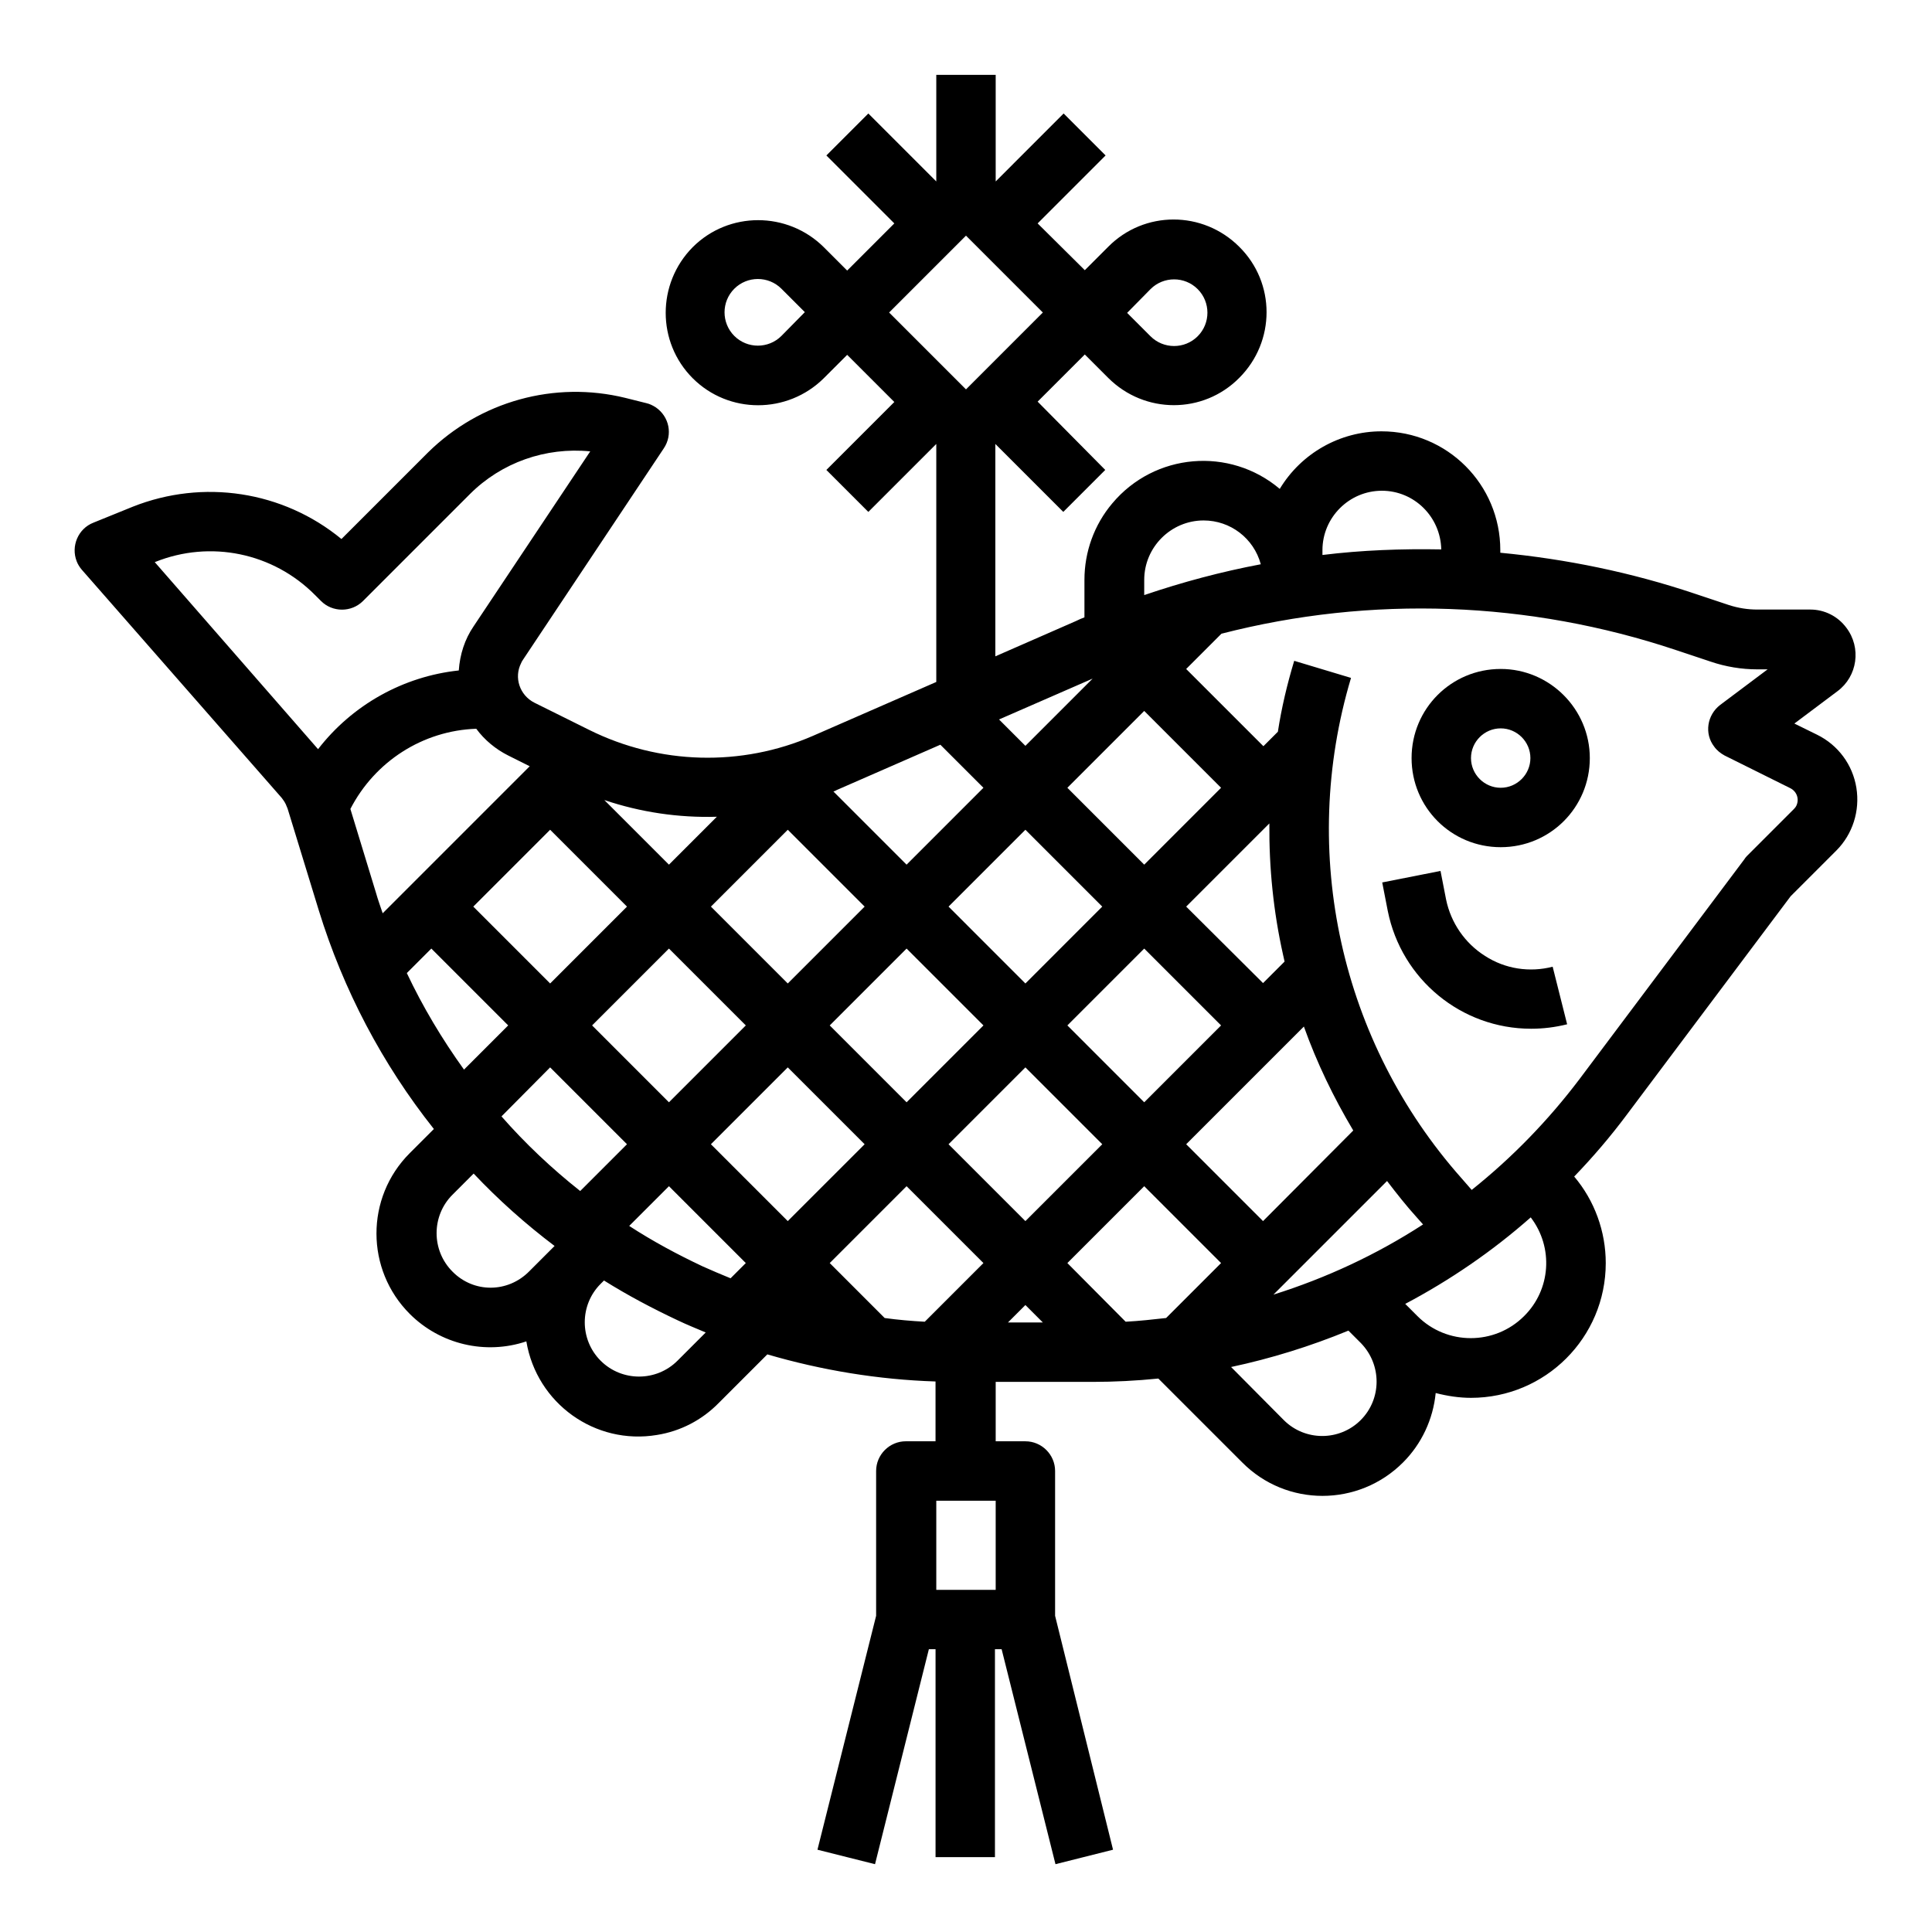 <?xml version="1.0" encoding="UTF-8"?>
<!-- Uploaded to: ICON Repo, www.svgrepo.com, Generator: ICON Repo Mixer Tools -->
<svg fill="#000000" width="800px" height="800px" version="1.1" viewBox="144 144 512 512" xmlns="http://www.w3.org/2000/svg">
 <g>
  <path d="m635.96 352.77c-0.984-6.102-4.82-11.316-10.43-14.07l-6.004-2.953 11.414-8.562c5.312-3.938 6.394-11.512 2.363-16.828-2.262-3.051-5.805-4.82-9.543-4.82h-14.07c-2.559 0-5.019-0.395-7.477-1.18l-9.152-3.051c-16.727-5.609-33.949-9.152-51.465-10.824v-0.688c0-17.418-14.07-31.488-31.488-31.488-11.02 0-21.254 5.805-26.961 15.254-13.285-11.219-33.16-9.543-44.379 3.836-4.82 5.707-7.379 12.891-7.379 20.27v9.938c-0.789 0.297-1.477 0.59-2.262 0.984l-21.352 9.348v-56.285l18.008 18.008 11.121-11.121-17.918-18.102 12.5-12.496 6.199 6.199c9.645 9.645 25.191 9.645 34.734 0 9.645-9.645 9.645-25.191 0-34.734-9.645-9.645-25.191-9.645-34.734 0l-6.199 6.199-12.5-12.398 18.008-18.008-11.121-11.121-18.004 18.008v-28.242h-15.742v28.242l-18.008-18.008-11.121 11.121 18.008 18.008-12.496 12.496-6.199-6.199c-9.645-9.543-25.191-9.543-34.734 0-9.543 9.645-9.543 25.191 0 34.734s25.094 9.543 34.734 0l6.199-6.199 12.496 12.496-18.008 18.008 11.121 11.121 18.008-18.008v63.074l-32.668 14.27c-18.992 8.266-40.738 7.676-59.336-1.574l-14.465-7.184c-3.938-1.969-5.512-6.691-3.543-10.527 0.098-0.297 0.297-0.59 0.492-0.887l37.293-55.988c2.461-3.641 1.477-8.461-2.164-10.922-0.789-0.492-1.574-0.887-2.461-1.082l-5.512-1.379c-18.793-4.625-38.574 0.887-52.348 14.465l-22.926 22.926c-15.551-12.793-36.707-15.941-55.305-8.562l-10.43 4.231c-4.035 1.574-6.004 6.199-4.43 10.234 0.297 0.789 0.789 1.574 1.379 2.262l52.938 60.418c0.395 0.492 0.789 1.082 1.082 1.672 0.195 0.395 0.297 0.789 0.492 1.18l8.266 26.961c6.496 21.059 16.828 40.738 30.504 57.957l-6.394 6.394c-11.809 11.809-11.711 30.898 0 42.605 8.07 8.07 20.074 10.922 30.898 7.281 2.754 16.434 18.203 27.551 34.637 24.797 6.199-0.984 11.906-3.938 16.336-8.461l12.891-12.891c14.465 4.231 29.422 6.691 44.574 7.184v15.848h-7.871c-4.328 0-7.871 3.543-7.871 7.871v38.375l-15.547 61.992 15.254 3.836 14.27-56.973h1.77v55.105h15.742v-55.105h1.77l14.27 56.973 15.254-3.836-15.355-61.988v-38.375c0-4.328-3.543-7.871-7.871-7.871h-7.871v-15.742h25.586c5.805 0 11.711-0.297 17.516-0.887l22.238 22.238c11.711 11.809 30.801 11.809 42.605 0 4.922-4.922 7.969-11.414 8.66-18.402 3.051 0.789 6.199 1.277 9.348 1.277 19.68 0 35.719-15.941 35.719-35.719 0-8.363-2.953-16.531-8.363-22.926 5.019-5.215 9.645-10.629 13.973-16.434l43.395-57.859 12.102-12.102c4.328-4.332 6.297-10.531 5.312-16.633zm-187.06-132.15c3.445-3.445 9.055-3.445 12.496 0 3.445 3.445 3.445 9.055 0 12.496-3.445 3.445-9.055 3.445-12.496 0l-6.199-6.199zm-97.809 12.398c-3.445 3.445-9.055 3.445-12.496 0-3.445-3.445-3.445-9.055 0-12.496 3.445-3.445 9.055-3.445 12.496 0l6.199 6.199zm48.906-26.566 20.367 20.367-20.367 20.371-20.371-20.371zm7.871 358.87h-15.742v-23.617h15.742zm102.34-291.27c8.562 0 15.547 6.887 15.742 15.547-10.527-0.195-21.059 0.195-31.488 1.477v-1.281c0-8.656 7.086-15.742 15.746-15.742zm-62.977 23.617c0-8.66 7.086-15.742 15.742-15.742 7.086 0 13.285 4.723 15.152 11.609-10.43 1.969-20.762 4.723-30.898 8.168zm34.242 189.42 30.109-30.109c2.559 3.344 5.117 6.594 7.969 9.742l1.574 1.77c-12.297 7.973-25.578 14.172-39.652 18.598zm-229.66-85.215 6.496-6.496 20.367 20.367-11.711 11.711c-5.805-8.066-10.922-16.625-15.152-25.582zm37.98-37.98 20.367 20.367-20.367 20.371-20.367-20.371zm83.348 20.367-20.371 20.371-20.367-20.371 20.367-20.367zm110.89 12.793c0.098 0.59 0.297 1.18 0.395 1.77l-5.707 5.707-20.367-20.27 22.043-22.043c-0.102 11.711 1.078 23.422 3.637 34.836zm-16.434 18.695-20.367 20.371-20.367-20.371 20.367-20.367zm-31.484 31.488-20.371 20.367-20.367-20.367 20.367-20.367zm-20.371-42.605-20.367-20.371 20.367-20.367 20.367 20.367zm-11.117 11.117-20.371 20.371-20.367-20.371 20.367-20.367zm-31.488 31.488-20.371 20.367-20.367-20.367 20.367-20.367zm-31.488-31.488-20.371 20.371-20.367-20.371 20.367-20.367zm-51.859 11.121 20.367 20.367-12.398 12.398c-7.578-6.004-14.562-12.594-20.859-19.777zm31.488 31.488 20.367 20.367-4.035 4.035c-2.461-0.984-4.922-2.066-7.379-3.148-6.691-3.148-13.285-6.691-19.484-10.727zm42.609 20.367 20.367-20.367 20.367 20.367-15.547 15.547c-3.543-0.195-7.086-0.492-10.629-0.984zm51.855 11.121 4.625 4.625h-9.25zm11.121-11.121 20.367-20.367 20.367 20.367-14.562 14.562c-3.543 0.395-7.086 0.789-10.727 0.984zm51.855-11.121-20.367-20.367 31.191-31.191c3.445 9.645 7.871 18.793 13.086 27.551zm-31.488-94.461-20.367-20.371 20.367-20.367 20.367 20.367zm-13.676-49.301-17.812 17.812-6.988-6.988zm-40.348 17.516 11.414 11.414-20.367 20.371-19.387-19.387c0.297-0.098 0.59-0.195 0.887-0.395zm-59.234 19.09-12.695 12.695-17.121-17.121c9.645 3.246 19.68 4.723 29.816 4.426zm-49.594-13.383-38.965 38.965c-0.59-1.77-1.277-3.641-1.77-5.41l-6.789-22.238c6.496-12.594 19.188-20.762 33.359-21.254 2.164 2.953 5.117 5.41 8.461 7.086zm-99.387-54.121h0.098c14.66-5.902 31.293-2.461 42.41 8.758l1.574 1.574c3.051 3.051 8.07 3.051 11.121 0l28.34-28.34c8.363-8.363 20.074-12.496 31.883-11.316l-30.898 46.348c-2.363 3.445-3.641 7.477-3.938 11.711-14.762 1.574-28.242 9.152-37.293 20.859zm78.918 188.04c-5.609-5.609-5.609-14.762 0-20.367l5.609-5.609c6.594 6.988 13.777 13.383 21.453 19.188l-6.691 6.691c-5.707 5.805-14.762 5.805-20.371 0.098zm59.633 23.617c-5.609 5.609-14.762 5.609-20.367 0-5.609-5.609-5.609-14.762 0-20.367l0.887-0.887c6.297 3.938 12.793 7.379 19.484 10.527 2.461 1.18 4.922 2.164 7.477 3.246zm181.05 15.746c-5.609 5.609-14.762 5.609-20.367 0l-13.973-14.074c10.629-2.262 21.059-5.512 31.094-9.645l3.344 3.344c5.512 5.711 5.512 14.766-0.098 20.375zm43.297-27.555c-7.773 7.773-20.469 7.773-28.242 0l-3.246-3.246c11.906-6.297 23.125-13.973 33.258-22.926 6.102 7.969 5.316 19.188-1.77 26.172zm71.535-134.41-12.496 12.496c-0.297 0.297-0.492 0.59-0.688 0.887l-43.691 58.254c-8.266 10.922-17.809 20.762-28.535 29.324l-2.656-3.051c-32.078-36.113-43.199-86.297-29.324-132.64l-15.055-4.527c-1.871 6.199-3.344 12.398-4.328 18.793l-3.836 3.836-20.469-20.465 9.348-9.348c39.754-10.234 81.574-8.66 120.44 4.328l9.152 3.051c4.035 1.379 8.266 2.066 12.398 2.066h2.754l-12.594 9.445c-3.445 2.656-4.231 7.578-1.574 11.02 0.688 0.984 1.672 1.77 2.754 2.363l17.418 8.66c1.77 0.887 2.461 2.953 1.574 4.723-0.102 0.199-0.297 0.492-0.594 0.789z"/>
  <path d="m541.7 321.28c-13.086 0-23.617 10.527-23.617 23.617 0 13.086 10.527 23.617 23.617 23.617 13.086 0 23.617-10.527 23.617-23.617 0-12.988-10.629-23.617-23.617-23.617zm0 31.488c-4.328 0-7.871-3.543-7.871-7.871s3.543-7.871 7.871-7.871c4.328 0 7.871 3.543 7.871 7.871s-3.543 7.871-7.871 7.871z"/>
  <path d="m537.56 397.34c-5.312-3.344-9.055-8.758-10.332-14.957l-1.477-7.578-15.449 3.051 1.477 7.578c3.641 18.105 19.484 31.191 37.984 31.191 3.246 0 6.394-0.395 9.543-1.18l-3.836-15.254c-6.102 1.578-12.598 0.594-17.91-2.852z"/>
 </g>
</svg>